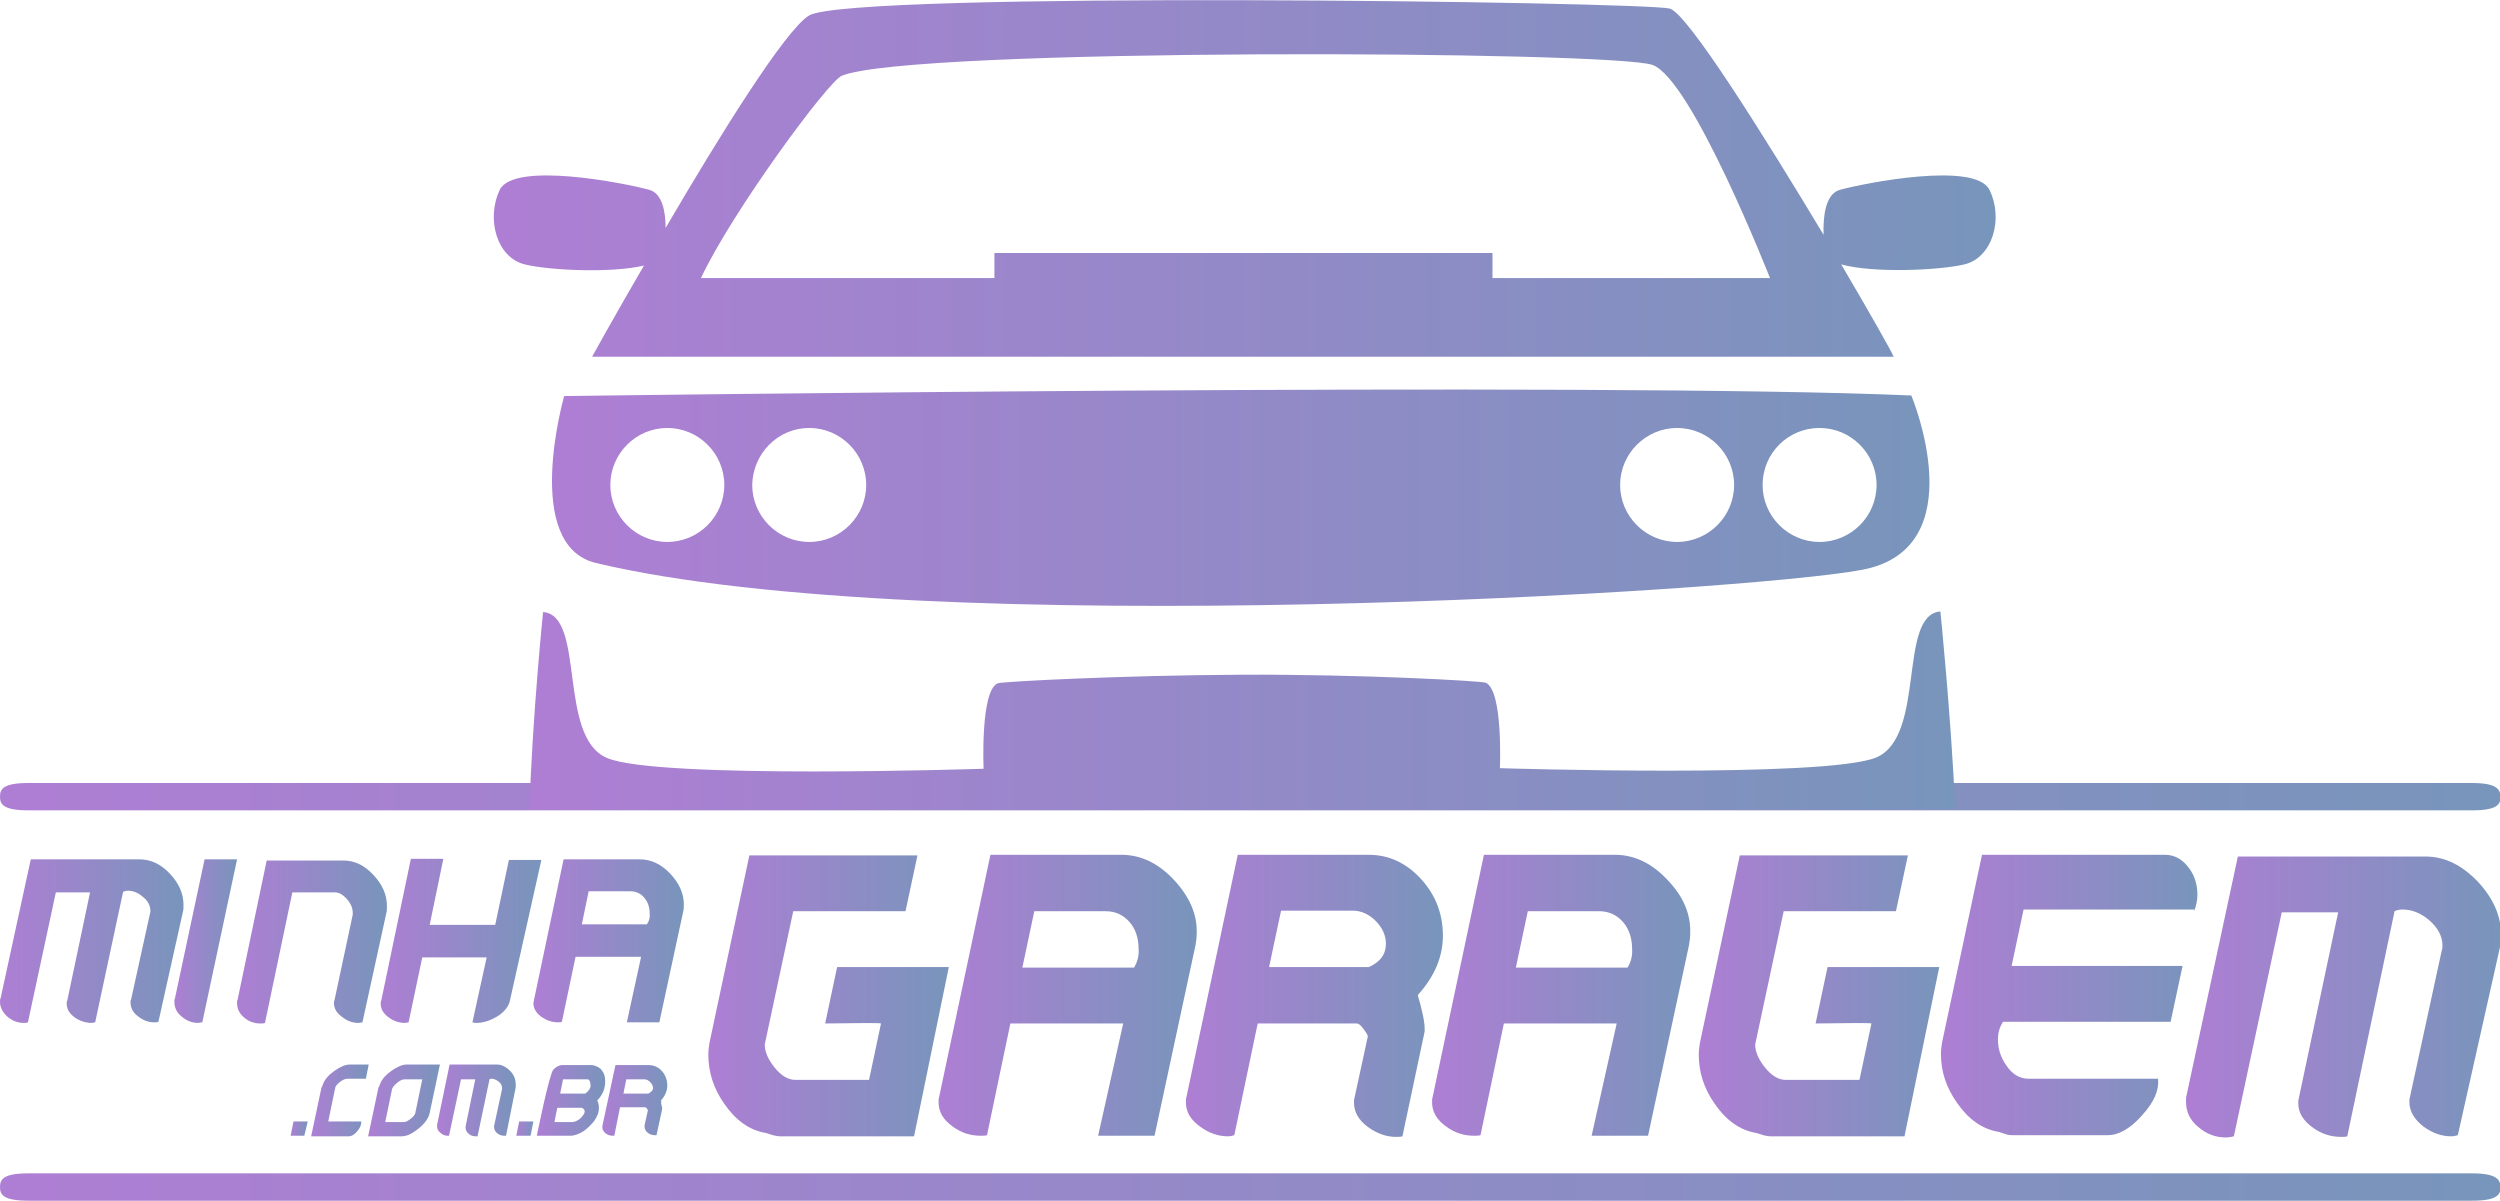 <?xml version="1.0" encoding="utf-8"?>
<!-- Generator: Adobe Illustrator 21.0.0, SVG Export Plug-In . SVG Version: 6.00 Build 0)  -->
<svg version="1.1" id="Camada_1" xmlns="http://www.w3.org/2000/svg" xmlns:xlink="http://www.w3.org/1999/xlink" x="0px" y="0px"
	 viewBox="0 0 438.7 210.8" style="enable-background:new 0 0 438.7 210.8;" xml:space="preserve">
<style type="text/css">
	.st0{fill:#AE7ED4;}
	.st1{fill:#7895BB;}
	.st2{fill:url(#SVGID_1_);}
	.st3{fill:url(#XMLID_5_);}
	.st4{fill:url(#XMLID_6_);}
	.st5{fill:url(#XMLID_7_);}
	.st6{fill:url(#XMLID_8_);}
	.st7{fill:url(#XMLID_9_);}
	.st8{fill:url(#XMLID_10_);}
	.st9{fill:url(#XMLID_11_);}
	.st10{fill:url(#XMLID_12_);}
	.st11{fill:url(#XMLID_13_);}
	.st12{fill:url(#XMLID_14_);}
	.st13{fill:url(#XMLID_15_);}
	.st14{fill:url(#XMLID_16_);}
	.st15{fill:url(#XMLID_23_);}
	.st16{fill:url(#XMLID_24_);}
	.st17{fill:url(#XMLID_25_);}
	.st18{fill:url(#XMLID_26_);}
	.st19{fill:url(#XMLID_27_);}
	.st20{fill:url(#XMLID_28_);}
	.st21{fill:url(#XMLID_29_);}
	.st22{fill:url(#XMLID_30_);}
	.st23{fill:url(#XMLID_31_);}
	.st24{fill:url(#XMLID_32_);}
	.st25{fill:url(#XMLID_33_);}
	.st26{fill:url(#SVGID_2_);}
</style>
<rect x="-45.6" y="65.7" class="st0" width="26.6" height="26.6"/>
<rect x="-45.6" y="92.1" class="st1" width="26.6" height="26.6"/>
<linearGradient id="SVGID_1_" gradientUnits="userSpaceOnUse" x1="-45.544" y1="1992.006" x2="-19.015" y2="1992.006" gradientTransform="matrix(1 0 0 1 0 -1860)">
	<stop  offset="0" style="stop-color:#AE7ED4"/>
	<stop  offset="1" style="stop-color:#7895BB"/>
</linearGradient>
<rect x="-45.6" y="118.7" class="st2" width="26.6" height="26.6"/>
<g id="Camada_2">
</g>
<g>
	<g id="XMLID_485_">
		<g>
			<linearGradient id="XMLID_5_" gradientUnits="userSpaceOnUse" x1="0" y1="165.072" x2="32.146" y2="165.072">
				<stop  offset="0" style="stop-color:#AE7ED4"/>
				<stop  offset="1" style="stop-color:#7895BB"/>
			</linearGradient>
			<path id="XMLID_108_" class="st3" d="M27.8,179.3c-0.2,0.1-0.4,0.1-0.7,0.1c-1,0-1.9-0.3-2.8-1c-1-0.7-1.4-1.6-1.4-2.5
				c0-0.2,0-0.3,0.1-0.5l3.3-15c0-0.1,0.1-0.3,0.1-0.5c0-0.9-0.4-1.8-1.3-2.5c-0.9-0.8-1.8-1.1-2.7-1.1c-0.3,0-0.6,0.1-0.8,0.2
				l-4.9,22.9c-0.2,0-0.4,0.1-0.6,0.1c-1,0-2-0.3-2.9-0.9c-1-0.7-1.5-1.5-1.5-2.5c0-0.2,0-0.4,0.1-0.5l4-19H9.8l-4.9,22.8
				c-0.2,0.1-0.5,0.1-0.8,0.1c-1,0-2-0.4-2.8-1.1c-0.8-0.7-1.3-1.6-1.3-2.6c0-0.2,0-0.5,0.1-0.6l5.3-24.4h19.1
				c1.9,0,3.7,0.8,5.3,2.5c1.6,1.7,2.4,3.5,2.4,5.5c0,0.5,0,0.9-0.1,1.2L27.8,179.3z"/>
			<linearGradient id="XMLID_6_" gradientUnits="userSpaceOnUse" x1="30.626" y1="165.072" x2="41.589" y2="165.072">
				<stop  offset="0" style="stop-color:#AE7ED4"/>
				<stop  offset="1" style="stop-color:#7895BB"/>
			</linearGradient>
			<path id="XMLID_106_" class="st4" d="M35.5,179.4c-0.3,0-0.5,0.1-0.8,0.1c-1,0-2-0.4-2.8-1.1c-0.9-0.7-1.3-1.6-1.3-2.6
				c0-0.2,0-0.4,0.1-0.6l5.2-24.4h5.7L35.5,179.4z"/>
			<linearGradient id="XMLID_7_" gradientUnits="userSpaceOnUse" x1="41.589" y1="165.072" x2="67.842" y2="165.072">
				<stop  offset="0" style="stop-color:#AE7ED4"/>
				<stop  offset="1" style="stop-color:#7895BB"/>
			</linearGradient>
			<path id="XMLID_104_" class="st5" d="M63.6,179.4c-0.2,0-0.4,0.1-0.7,0.1c-1,0-1.9-0.3-2.8-1c-1-0.7-1.5-1.5-1.5-2.5
				c0-0.2,0-0.3,0.1-0.5l3.2-15c0-0.1,0-0.2,0-0.3c0-0.8-0.3-1.6-1-2.4c-0.7-0.8-1.4-1.2-2.1-1.2h-7.5l-4.8,22.9
				c-0.2,0.1-0.5,0.1-0.8,0.1c-1,0-2-0.3-2.8-1c-0.9-0.7-1.3-1.6-1.3-2.6c0-0.2,0-0.5,0.1-0.6l5.1-24.4h13.4c2,0,3.7,0.8,5.3,2.5
				c1.6,1.7,2.4,3.5,2.4,5.5c0,0.5,0,0.9-0.1,1.2L63.6,179.4z"/>
			<linearGradient id="XMLID_8_" gradientUnits="userSpaceOnUse" x1="66.694" y1="164.998" x2="94.907" y2="164.998">
				<stop  offset="0" style="stop-color:#AE7ED4"/>
				<stop  offset="1" style="stop-color:#7895BB"/>
			</linearGradient>
			<path id="XMLID_102_" class="st6" d="M89.5,175.5c-0.2,1.1-1,2.1-2.3,2.9c-1.2,0.7-2.4,1.1-3.6,1.1c-0.2,0-0.4,0-0.7-0.1
				l2.5-11.4H74.1l-2.4,11.4c-0.2,0-0.4,0.1-0.6,0.1c-1,0-2-0.3-2.8-0.9c-1-0.7-1.5-1.5-1.5-2.5c0-0.2,0-0.4,0.1-0.5l5.2-24.9h5.7
				l-2.4,11.6h11.5l2.4-11.4h5.7L89.5,175.5z"/>
			<linearGradient id="XMLID_9_" gradientUnits="userSpaceOnUse" x1="93.617" y1="165.072" x2="119.995" y2="165.072">
				<stop  offset="0" style="stop-color:#AE7ED4"/>
				<stop  offset="1" style="stop-color:#7895BB"/>
			</linearGradient>
			<path id="XMLID_99_" class="st7" d="M117.6,153.3c-1.6-1.7-3.4-2.5-5.3-2.5H98.9l-5.2,24.7c0,0.2-0.1,0.4-0.1,0.5
				c0,1,0.5,1.8,1.5,2.5c0.9,0.6,1.8,0.9,2.9,0.9c0.2,0,0.4,0,0.6-0.1l2.4-11.4h11.5l-2.5,11.5h5.7l4.2-19.5
				c0.1-0.4,0.1-0.8,0.1-1.2C120,156.8,119.2,155,117.6,153.3z M113.5,162.2h-11.4l1.2-5.8h7.3c1,0,1.9,0.4,2.5,1.2
				c0.6,0.7,0.9,1.6,0.9,2.7C114.1,161,113.9,161.7,113.5,162.2z"/>
		</g>
	</g>
	<g id="XMLID_417_">
		<g>
			<linearGradient id="XMLID_10_" gradientUnits="userSpaceOnUse" x1="124.247" y1="174.682" x2="166.62" y2="174.682">
				<stop  offset="0" style="stop-color:#AE7ED4"/>
				<stop  offset="1" style="stop-color:#7895BB"/>
			</linearGradient>
			<path id="XMLID_161_" class="st8" d="M160.4,199.4h-23.5c-0.4,0-0.8-0.1-1.3-0.2c-0.7-0.2-1.1-0.4-1.3-0.4
				c-2.8-0.5-5.2-2.2-7.2-5.1c-1.9-2.7-2.8-5.6-2.8-8.6c0-0.8,0.1-1.5,0.2-2.1l7-32.9h29.5l-2.1,9.8h-19.7l-4.9,22.9
				c0,0.2-0.1,0.3-0.1,0.5c0,1.3,0.6,2.6,1.7,4c1.2,1.5,2.4,2.2,3.7,2.2h12.9l2.1-9.9c-0.1-0.1-3.4-0.1-9.8,0l2.1-9.9h19.6
				L160.4,199.4z"/>
			<linearGradient id="XMLID_11_" gradientUnits="userSpaceOnUse" x1="208.108" y1="174.682" x2="253.191" y2="174.682">
				<stop  offset="0" style="stop-color:#AE7ED4"/>
				<stop  offset="1" style="stop-color:#7895BB"/>
			</linearGradient>
			<path id="XMLID_157_" class="st9" d="M248.8,174.6c3-3.3,4.4-6.8,4.4-10.4c0-3.7-1.2-7-3.7-9.8c-2.6-2.9-5.7-4.4-9.3-4.4h-23
				l-9,42.5c-0.1,0.3-0.1,0.6-0.1,0.9c0,1.7,0.8,3.1,2.5,4.3c1.5,1.1,3.1,1.7,4.9,1.7c0.4,0,0.8-0.1,1.1-0.2l4.1-19.6h17.4
				c0.3,0,0.7,0.3,1.2,1c0.5,0.7,0.8,1.1,0.7,1.4l-2.3,10.6c-0.1,0.3-0.1,0.6-0.1,0.9c0,1.6,0.8,3.1,2.5,4.3
				c1.5,1.1,3.2,1.7,4.8,1.7c0.5,0,0.9,0,1.2-0.1l3.9-18.4c0-0.2,0-0.3,0-0.5c0-0.9-0.2-2-0.6-3.6
				C249.2,175.9,248.9,175.2,248.8,174.6z M240.2,169.7h-17.5l2.1-9.9h12.6c1.4,0,2.8,0.6,4,1.8c1.2,1.2,1.8,2.6,1.8,4
				C243.2,167.5,242.2,168.8,240.2,169.7z"/>
			<linearGradient id="XMLID_12_" gradientUnits="userSpaceOnUse" x1="164.696" y1="174.682" x2="210.078" y2="174.682">
				<stop  offset="0" style="stop-color:#AE7ED4"/>
				<stop  offset="1" style="stop-color:#7895BB"/>
			</linearGradient>
			<path id="XMLID_154_" class="st10" d="M206,154.4c-2.7-2.9-5.8-4.4-9.2-4.4h-23l-9,42.5c-0.1,0.3-0.1,0.6-0.1,0.9
				c0,1.7,0.8,3.1,2.5,4.3c1.5,1.1,3.1,1.6,4.9,1.6c0.4,0,0.8,0,1.1-0.1l4.1-19.6h19.8l-4.4,19.7h9.9l7.2-33.5
				c0.1-0.6,0.2-1.3,0.2-2.1C210.1,160.4,208.7,157.3,206,154.4z M199,169.8h-19.6l2.1-9.9H194c1.8,0,3.2,0.7,4.3,2
				c1,1.2,1.5,2.8,1.5,4.6C199.9,167.7,199.6,168.8,199,169.8z"/>
			<linearGradient id="XMLID_13_" gradientUnits="userSpaceOnUse" x1="298.128" y1="174.682" x2="340.502" y2="174.682">
				<stop  offset="0" style="stop-color:#AE7ED4"/>
				<stop  offset="1" style="stop-color:#7895BB"/>
			</linearGradient>
			<path id="XMLID_152_" class="st11" d="M334.2,199.4h-23.5c-0.4,0-0.8-0.1-1.3-0.2c-0.7-0.2-1.1-0.4-1.3-0.4
				c-2.8-0.5-5.2-2.2-7.2-5.1c-1.9-2.7-2.8-5.6-2.8-8.6c0-0.8,0.1-1.5,0.2-2.1l7-32.9h29.5l-2.1,9.8h-19.7l-4.9,22.9
				c0,0.2-0.1,0.3-0.1,0.5c0,1.3,0.6,2.6,1.7,4c1.2,1.5,2.4,2.2,3.7,2.2h12.9l2.1-9.9c-0.1-0.1-3.4-0.1-9.8,0l2.1-9.9h19.6
				L334.2,199.4z"/>
			<linearGradient id="XMLID_14_" gradientUnits="userSpaceOnUse" x1="383.449" y1="174.682" x2="438.714" y2="174.682">
				<stop  offset="0" style="stop-color:#AE7ED4"/>
				<stop  offset="1" style="stop-color:#7895BB"/>
			</linearGradient>
			<path id="XMLID_150_" class="st12" d="M431.3,199.2c-0.3,0.1-0.7,0.2-1.2,0.2c-1.7,0-3.3-0.6-4.8-1.7c-1.6-1.2-2.5-2.7-2.5-4.3
				c0-0.3,0-0.6,0.1-0.9l5.6-25.8c0.1-0.2,0.1-0.4,0.1-0.8c0-1.6-0.8-3.1-2.3-4.4c-1.5-1.3-3.1-1.9-4.7-1.9c-0.5,0-1,0.1-1.4,0.3
				l-8.3,39.5c-0.3,0.1-0.7,0.1-1.1,0.1c-1.7,0-3.4-0.5-4.9-1.6c-1.7-1.2-2.6-2.6-2.6-4.3c0-0.3,0-0.6,0.1-0.9l6.9-32.6h-9.9
				l-8.4,39.3c-0.4,0.1-0.9,0.2-1.4,0.2c-1.8,0-3.4-0.6-4.8-1.8c-1.5-1.2-2.2-2.7-2.2-4.5c0-0.4,0-0.8,0.1-1.1l9-41.9h32.9
				c3.4,0,6.4,1.5,9.2,4.4c2.7,2.9,4.1,6,4.1,9.4c0,0.8-0.1,1.5-0.2,2.1L431.3,199.2z"/>
			<linearGradient id="XMLID_15_" gradientUnits="userSpaceOnUse" x1="340.501" y1="174.682" x2="385.587" y2="174.682">
				<stop  offset="0" style="stop-color:#AE7ED4"/>
				<stop  offset="1" style="stop-color:#7895BB"/>
			</linearGradient>
			<path id="XMLID_149_" class="st13" d="M385,159.9c0.4-0.9,0.6-1.9,0.6-2.9c0-1.8-0.5-3.4-1.5-4.7c-1.1-1.5-2.5-2.3-4.2-2.3h-32.1
				l-7,32.9c-0.1,0.6-0.2,1.3-0.2,2.1c0,3,0.9,5.8,2.8,8.5c2,2.9,4.4,4.6,7.2,5.1c0.2,0,0.6,0.2,1.3,0.4c0.5,0.2,1,0.2,1.3,0.2h16.7
				c1.9,0,4-1.2,6-3.5c2.1-2.3,3-4.4,2.8-6.4h-22.7c-1.6,0-2.9-0.8-3.9-2.3c-1-1.4-1.5-2.9-1.5-4.6c0-1.2,0.3-2.2,0.9-3.1h29.4
				l2.1-9.8H353l2.1-9.9H385z"/>
			<linearGradient id="XMLID_16_" gradientUnits="userSpaceOnUse" x1="251.356" y1="174.682" x2="296.738" y2="174.682">
				<stop  offset="0" style="stop-color:#AE7ED4"/>
				<stop  offset="1" style="stop-color:#7895BB"/>
			</linearGradient>
			<path id="XMLID_146_" class="st14" d="M292.6,154.4c-2.7-2.9-5.8-4.4-9.2-4.4h-23l-9,42.5c-0.1,0.3-0.1,0.6-0.1,0.9
				c0,1.7,0.8,3.1,2.5,4.3c1.5,1.1,3.1,1.6,4.9,1.6c0.4,0,0.8,0,1.1-0.1l4.1-19.6h19.8l-4.4,19.7h9.9l7.2-33.5
				c0.1-0.6,0.2-1.3,0.2-2.1C296.7,160.4,295.4,157.3,292.6,154.4z M285.6,169.8H266l2.1-9.9h12.5c1.8,0,3.2,0.7,4.3,2
				c1,1.2,1.5,2.8,1.5,4.6C286.5,167.7,286.2,168.8,285.6,169.8z"/>
		</g>
	</g>
	<g id="XMLID_227_">
		<g>
			<linearGradient id="XMLID_23_" gradientUnits="userSpaceOnUse" x1="50.951" y1="198.106" x2="53.959" y2="198.106">
				<stop  offset="0" style="stop-color:#AE7ED4"/>
				<stop  offset="1" style="stop-color:#7895BB"/>
			</linearGradient>
			<path id="XMLID_192_" class="st15" d="M53.4,199.3H51l0.5-2.5H54L53.4,199.3z"/>
			<linearGradient id="XMLID_24_" gradientUnits="userSpaceOnUse" x1="54.57" y1="193.131" x2="64.681" y2="193.131">
				<stop  offset="0" style="stop-color:#AE7ED4"/>
				<stop  offset="1" style="stop-color:#7895BB"/>
			</linearGradient>
			<path id="XMLID_190_" class="st16" d="M63.4,196.9c0,0.5-0.2,1-0.7,1.6c-0.5,0.6-1,0.9-1.5,0.9h-6.6l1.8-8.5
				c0.1-0.2,0.2-0.4,0.3-0.7c0.3-0.8,1-1.6,2-2.3c1-0.7,1.9-1.1,2.7-1.1h3.3l-0.5,2.5h-3.3c-0.3,0-0.8,0.2-1.3,0.6
				c-0.5,0.4-0.8,0.8-0.8,1.1l-1.2,5.8H63.4z"/>
			<linearGradient id="XMLID_25_" gradientUnits="userSpaceOnUse" x1="64.582" y1="193.131" x2="77.199" y2="193.131">
				<stop  offset="0" style="stop-color:#AE7ED4"/>
				<stop  offset="1" style="stop-color:#7895BB"/>
			</linearGradient>
			<path id="XMLID_187_" class="st17" d="M75.4,195.3c-0.2,0.9-0.8,1.8-1.9,2.7c-1.1,0.9-2.1,1.4-3,1.4h-5.9l1.8-8.5
				c0.1-0.2,0.2-0.4,0.3-0.7c0.3-0.8,1-1.6,2-2.3c1-0.7,1.9-1.1,2.7-1.1h5.8L75.4,195.3z M72.9,195.2l1.2-5.8H71
				c-0.4,0-0.8,0.2-1.3,0.6c-0.5,0.4-0.8,0.8-0.9,1.1l-1.2,5.8h3.3c0.3,0,0.7-0.2,1.2-0.6C72.6,195.9,72.9,195.5,72.9,195.2z"/>
			<linearGradient id="XMLID_26_" gradientUnits="userSpaceOnUse" x1="76.675" y1="193.131" x2="90.601" y2="193.131">
				<stop  offset="0" style="stop-color:#AE7ED4"/>
				<stop  offset="1" style="stop-color:#7895BB"/>
			</linearGradient>
			<path id="XMLID_185_" class="st18" d="M88.8,199.3c-0.1,0-0.2,0-0.3,0c-0.4,0-0.8-0.1-1.2-0.4c-0.4-0.3-0.6-0.7-0.6-1.1
				c0-0.1,0-0.1,0-0.2l1.4-6.5c0,0,0-0.1,0-0.2c0-0.4-0.2-0.8-0.6-1.1c-0.4-0.3-0.8-0.5-1.2-0.5c-0.1,0-0.3,0-0.4,0.1l-2.1,10
				c-0.1,0-0.2,0-0.3,0c-0.4,0-0.9-0.1-1.2-0.4c-0.4-0.3-0.6-0.7-0.6-1.1c0-0.1,0-0.2,0-0.2l1.7-8.3h-2.5l-2.1,9.9
				c-0.1,0-0.2,0-0.3,0c-0.4,0-0.9-0.2-1.2-0.5c-0.4-0.3-0.6-0.7-0.6-1.1c0-0.1,0-0.2,0-0.3l2.2-10.6h8.3c0.8,0,1.6,0.4,2.3,1.1
				c0.7,0.7,1,1.5,1,2.4c0,0.2,0,0.4,0,0.5L88.8,199.3z"/>
			<linearGradient id="XMLID_27_" gradientUnits="userSpaceOnUse" x1="90.647" y1="198.106" x2="93.656" y2="198.106">
				<stop  offset="0" style="stop-color:#AE7ED4"/>
				<stop  offset="1" style="stop-color:#7895BB"/>
			</linearGradient>
			<path id="XMLID_183_" class="st19" d="M93.1,199.3h-2.5l0.5-2.5h2.5L93.1,199.3z"/>
			<linearGradient id="XMLID_28_" gradientUnits="userSpaceOnUse" x1="105.685" y1="193.131" x2="117.079" y2="193.131">
				<stop  offset="0" style="stop-color:#AE7ED4"/>
				<stop  offset="1" style="stop-color:#7895BB"/>
			</linearGradient>
			<path id="XMLID_180_" class="st20" d="M116,193.1c0.7-0.8,1.1-1.7,1.1-2.6c0-0.9-0.3-1.8-0.9-2.5c-0.6-0.7-1.4-1.1-2.4-1.1H108
				l-2.3,10.7c0,0.1,0,0.2,0,0.2c0,0.4,0.2,0.8,0.6,1.1c0.4,0.3,0.8,0.4,1.2,0.4c0.1,0,0.2,0,0.3,0l1-5h4.4c0.1,0,0.2,0.1,0.3,0.2
				c0.1,0.2,0.2,0.3,0.2,0.3l-0.6,2.7c0,0.1,0,0.1,0,0.2c0,0.4,0.2,0.8,0.6,1.1c0.4,0.3,0.8,0.4,1.2,0.4c0.1,0,0.2,0,0.3,0l1-4.6
				c0,0,0-0.1,0-0.1c0-0.2-0.1-0.5-0.2-0.9C116.1,193.4,116,193.2,116,193.1z M113.8,191.9h-4.4l0.5-2.5h3.2c0.4,0,0.7,0.2,1,0.5
				c0.3,0.3,0.5,0.7,0.5,1C114.6,191.3,114.3,191.6,113.8,191.9z"/>
			<linearGradient id="XMLID_29_" gradientUnits="userSpaceOnUse" x1="94.266" y1="193.131" x2="106.223" y2="193.131">
				<stop  offset="0" style="stop-color:#AE7ED4"/>
				<stop  offset="1" style="stop-color:#7895BB"/>
			</linearGradient>
			<path id="XMLID_160_" class="st21" d="M106.2,189.7c0-0.8-0.2-1.4-0.6-1.9c-0.4-0.5-1-0.8-1.7-0.9h-5.2c-0.6,0-1.1,0.3-1.6,0.8
				c-0.7,0.7-2.9,11.6-2.9,11.6h5.9c0.7,0,1.5-0.3,2.3-0.8c0.7-0.5,1.3-1.1,1.8-1.7c0.6-0.8,0.9-1.6,0.9-2.4c0-0.5-0.1-0.9-0.3-1.3
				C105.8,192.1,106.2,191,106.2,189.7z M101.8,196.3c-0.5,0.4-1,0.6-1.4,0.6h-3.1l0.2-1.1l0,0l0.3-1.4h4.3c0.3,0.1,0.5,0.4,0.5,0.6
				C102.6,195.4,102.3,195.8,101.8,196.3z M103.4,191.2c-0.2,0.3-0.4,0.5-0.7,0.7h-4.4l0.5-2.5h4.4c0.3,0.2,0.4,0.5,0.4,0.9
				C103.7,190.6,103.6,190.9,103.4,191.2z"/>
		</g>
	</g>
	<linearGradient id="XMLID_30_" gradientUnits="userSpaceOnUse" x1="0" y1="139.822" x2="438.714" y2="139.822">
		<stop  offset="0" style="stop-color:#AE7ED4"/>
		<stop  offset="1" style="stop-color:#7895BB"/>
	</linearGradient>
	<path id="XMLID_225_" class="st22" d="M433.7,137.4h-10.1h-83.2h-248H11.3H5c-4.5,0-5,1.1-5,2.4c0,1.3,0.5,2.4,5,2.4h428.8
		c4.5,0,5-1.1,5-2.4C438.7,138.5,438.2,137.4,433.7,137.4z"/>
	<linearGradient id="XMLID_31_" gradientUnits="userSpaceOnUse" x1="0" y1="208.304" x2="438.714" y2="208.304">
		<stop  offset="0" style="stop-color:#AE7ED4"/>
		<stop  offset="1" style="stop-color:#7895BB"/>
	</linearGradient>
	<path id="XMLID_223_" class="st23" d="M433.7,205.9h-10.1h-83.2h-248H11.3H5c-4.5,0-5,1.1-5,2.4c0,1.3,0.5,2.4,5,2.4h428.8
		c4.5,0,5-1.1,5-2.4C438.7,207,438.2,205.9,433.7,205.9z"/>
	<linearGradient id="XMLID_32_" gradientUnits="userSpaceOnUse" x1="96.854" y1="87.375" x2="338.623" y2="87.375">
		<stop  offset="0" style="stop-color:#AE7ED4"/>
		<stop  offset="1" style="stop-color:#7895BB"/>
	</linearGradient>
	<path id="XMLID_21_" class="st24" d="M104.6,98.8c58.4,13.9,202.2,5,222.1,1.2c20-3.7,8.7-30.6,8.7-30.6C281.2,67,99,69.5,99,69.5
		S91.5,95.7,104.6,98.8z M319.3,75.1c5.5,0,10,4.5,10,10c0,5.5-4.5,10-10,10s-10-4.5-10-10C309.3,79.6,313.7,75.1,319.3,75.1z
		 M294.3,75.1c5.5,0,10,4.5,10,10c0,5.5-4.5,10-10,10c-5.5,0-10-4.5-10-10C284.3,79.6,288.8,75.1,294.3,75.1z M142,75.1
		c5.5,0,10,4.5,10,10c0,5.5-4.5,10-10,10s-10-4.5-10-10C132.1,79.6,136.5,75.1,142,75.1z M117.1,75.1c5.5,0,10,4.5,10,10
		c0,5.5-4.5,10-10,10s-10-4.5-10-10C107.1,79.6,111.6,75.1,117.1,75.1z"/>
	<linearGradient id="XMLID_33_" gradientUnits="userSpaceOnUse" x1="86.651" y1="31.32" x2="350.226" y2="31.32">
		<stop  offset="0" style="stop-color:#AE7ED4"/>
		<stop  offset="1" style="stop-color:#7895BB"/>
	</linearGradient>
	<path id="XMLID_3_" class="st25" d="M92.1,46.4c4,1,14.9,1.6,20.9,0.2c-5.3,9.1-9.1,16-9.1,16h228.4c-0.4-1-4.2-7.7-9.2-16.2
		c5.9,1.6,17.4,1,21.6,0c5-1.2,6.9-8.1,4.4-13.1c-2.5-5-21.8-1.2-26.2,0c-2.6,0.7-3,4.7-2.9,7.9c-10.4-17.3-23.9-38.9-27-39.7
		c-5-1.2-143.5-3.1-151,1.2c-4.2,2.5-15.9,21.4-25.2,37.3c0-2.9-0.6-6.1-2.9-6.7c-4.4-1.2-23.7-5-26.2,0
		C85.3,38.3,87.1,45.2,92.1,46.4z M147.7,13.3c11.9-5,135.4-4.4,142.3-1.9c6.9,2.5,20.6,37.4,20.6,37.4h-48.7v-4.4h-87.4v4.4
		c0,0-45.7,0-51.5,0C128.5,37.1,145.3,14.3,147.7,13.3z"/>
	<linearGradient id="SVGID_2_" gradientUnits="userSpaceOnUse" x1="92.658" y1="124.743" x2="342.857" y2="124.743">
		<stop  offset="0" style="stop-color:#AE7ED4"/>
		<stop  offset="1" style="stop-color:#7895BB"/>
	</linearGradient>
	<path class="st26" d="M340.5,107.3c-7.5,0.6-2.5,21.8-11.2,25.6c-8.7,3.7-66.1,1.9-66.1,1.9s0.6-13.7-2.5-15
		c-0.8-0.3-21.8-1.5-42.8-1.4s-42.1,1.2-42.8,1.5c-3.1,1.2-2.5,15-2.5,15s-57.4,1.9-66.1-1.9c-8.7-3.7-3.7-25-11.2-25.6
		c0,0-1.9,18.5-2.4,34.7l250.2-0.1C342.4,125.9,340.5,107.3,340.5,107.3z"/>
</g>
</svg>
